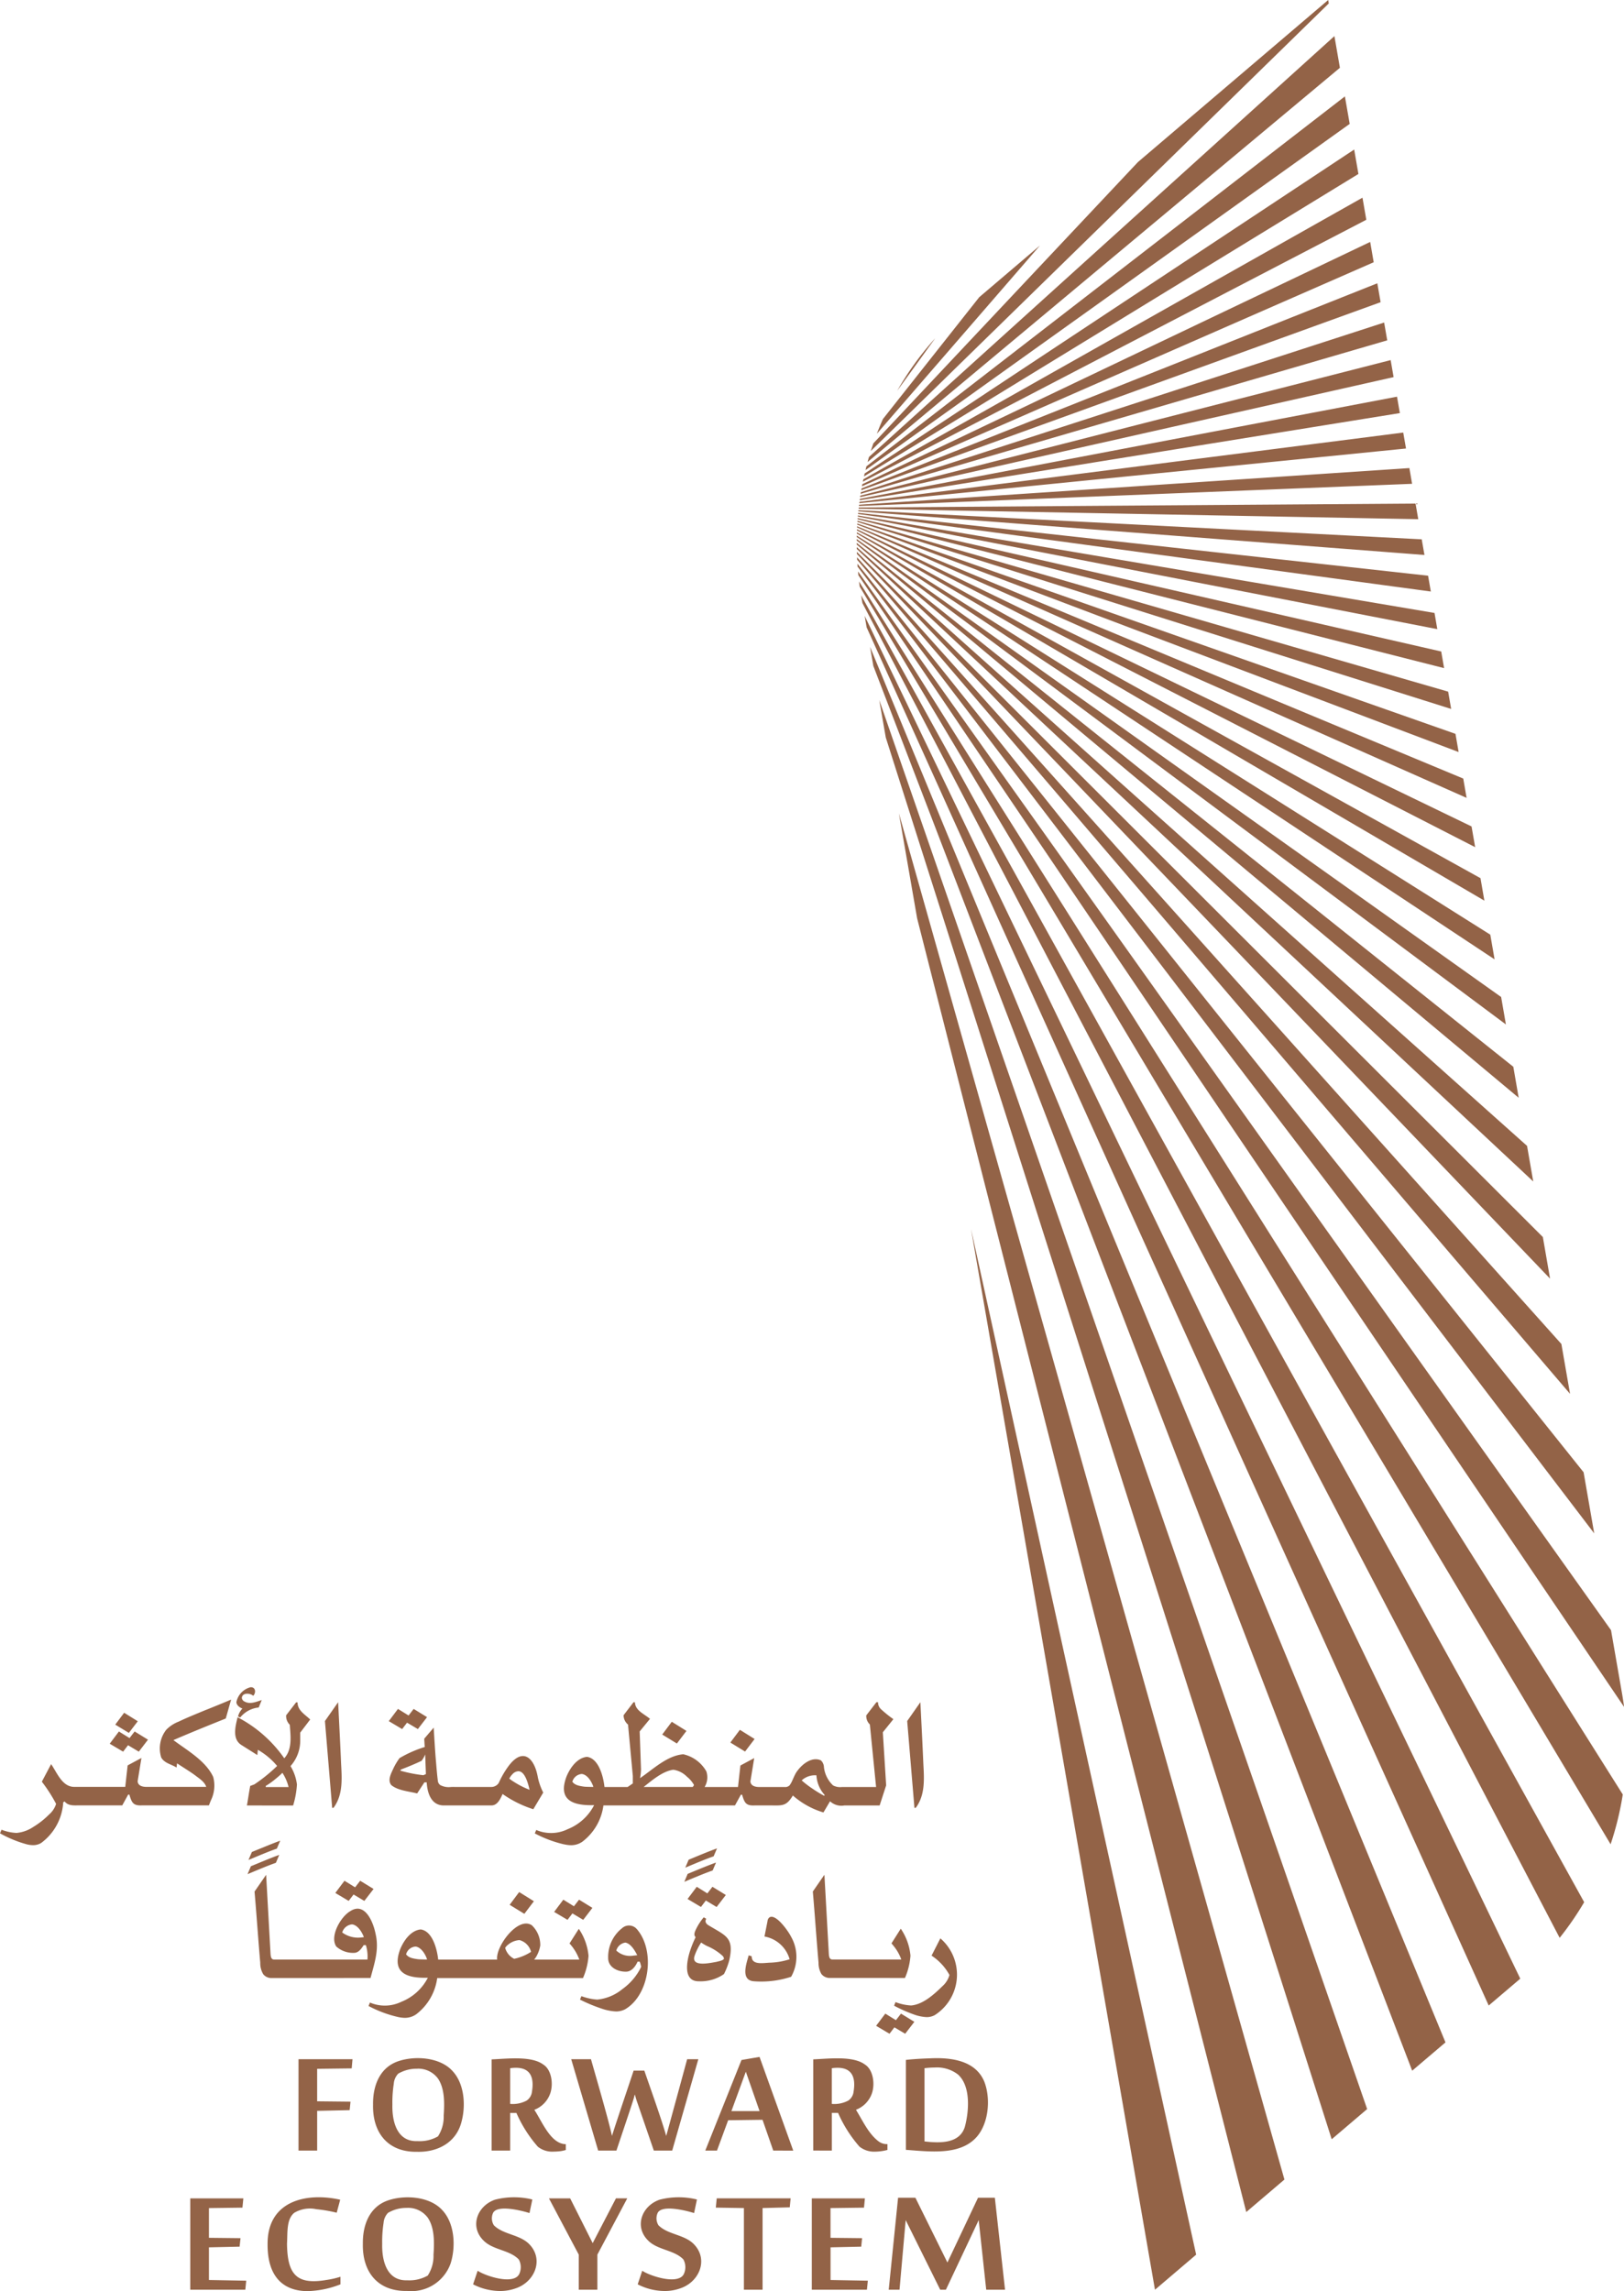 <svg xmlns="http://www.w3.org/2000/svg" width="189.002" height="266.586" viewBox="0 0 189.002 266.586"><path d="M31.143,261.022c.02-4.9,4.432-5.967,8.449-5.076l-.406,1.514a16.683,16.683,0,0,0-2.372-.409,3.575,3.575,0,0,0-2.571.421c-.914.753-.769,2.259-.841,3.6.044,3.591,1.132,4.793,4.562,4.215a9.923,9.923,0,0,0,1.659-.377v.882a11.1,11.1,0,0,1-3.817.791C33.045,266.586,31.085,264.987,31.143,261.022Zm43.072,4.769.53-1.579c.952.639,4.279,1.709,4.862.332a1.88,1.88,0,0,0-.073-1.644c-1.08-1.137-3.035-1.077-4.145-2.244-1.582-1.607-.7-4,1.385-4.715a8.923,8.923,0,0,1,4.336-.02l-.332,1.579c-.867-.276-3.9-1.061-4.275.072a1.523,1.523,0,0,0,.13,1.349c1.1,1.11,3.057,1.061,4.157,2.239,1.68,1.777.591,4.376-1.644,5.109a5.294,5.294,0,0,1-1.8.3A6.872,6.872,0,0,1,74.215,265.792Zm-19.156,0,.53-1.579c.952.639,4.279,1.709,4.862.332a1.88,1.88,0,0,0-.073-1.644c-1.081-1.137-3.035-1.077-4.145-2.244-1.582-1.607-.7-4,1.385-4.715a8.923,8.923,0,0,1,4.336-.02l-.332,1.579c-.867-.276-3.9-1.061-4.275.072a1.523,1.523,0,0,0,.13,1.349c1.1,1.11,3.057,1.061,4.157,2.239,1.676,1.777.588,4.376-1.644,5.109a5.294,5.294,0,0,1-1.8.3A6.872,6.872,0,0,1,55.059,265.792ZM42.23,261.063c-.028-2.15.75-4.251,2.858-5.011,1.944-.692,4.882-.515,6.352,1.073,1.485,1.535,1.62,4.263,1.008,6.222a4.841,4.841,0,0,1-5.039,3.218l-.177,0C43.905,266.566,42.155,264.3,42.23,261.063Zm2.927-3.586a1.878,1.878,0,0,0-.515,1.165,14.237,14.237,0,0,0-.162,2.433c-.048,1.988.542,4.343,2.927,4.247a4.306,4.306,0,0,0,2.376-.551,4.177,4.177,0,0,0,.668-2.425c.1-1.442.13-3.142-.676-4.32a2.847,2.847,0,0,0-2.462-1.127A4.191,4.191,0,0,0,45.157,257.477ZM113.009,143l26.2,119.341-4.793,4.081Zm1.768,123.418-.875-8.1-3.817,8.1h-.663l-4.019-8.1-.717,8.1H103.43l1.089-10.7h2.016l3.725,7.533,3.562-7.533h1.959l1.185,10.7Zm-20.3,0V255.793h6.178l-.1,1.077-3.9.052v3.458l3.675.04-.1.989-3.57.08v3.8l4.34.08-.106,1.049Zm-7.9,0v-9.5l-3.271-.052.106-1.077h8.6l-.1,1.044-3.165.085v9.5Zm-19.22,0v-4.08l-3.469-6.546h2.469L68.977,261l2.708-5.211H73l-3.477,6.546v4.08Zm-45.214,0V255.793h6.178l-.106,1.077-3.9.052v3.458l3.676.04-.106.989-3.57.08v3.8l4.341.08-.106,1.049Zm84.591-159.576-2.118-12.2L149.483,253.6l-4.441,3.782ZM43.416,244.871c-.029-2.15.749-4.251,2.858-5.012,1.943-.692,4.882-.515,6.351,1.073,1.485,1.533,1.618,4.263,1.008,6.222-.692,2.206-2.752,3.262-5.04,3.218l-.177,0C45.091,250.374,43.341,248.108,43.416,244.871Zm2.926-3.587a1.887,1.887,0,0,0-.513,1.166,14.109,14.109,0,0,0-.162,2.433c-.049,1.987.542,4.343,2.926,4.246a4.288,4.288,0,0,0,2.377-.551,4.168,4.168,0,0,0,.667-2.425c.1-1.441.13-3.141-.675-4.319a2.848,2.848,0,0,0-2.462-1.128A4.2,4.2,0,0,0,46.343,241.283Zm53.7,8.505a15.187,15.187,0,0,1-2.507-3.943h-.725v4.38H94.646V239.616c1.809-.073,4.619-.43,6,.591.98.6,1.207,2.271.827,3.364a3.148,3.148,0,0,1-1.855,1.91c.8,1.3,1.458,2.789,2.636,3.68a1.6,1.6,0,0,0,1.028.316v.677a5.806,5.806,0,0,1-1.434.2A2.752,2.752,0,0,1,100.047,249.789Zm-3.235-9.145V244.8a3.459,3.459,0,0,0,1.911-.385,1.436,1.436,0,0,0,.626-1.068c.284-1.762-.29-2.751-1.875-2.75A4.8,4.8,0,0,0,96.812,240.644Zm-34.2,9.15a15.19,15.19,0,0,1-2.507-3.944h-.725v4.381H57.213V239.62c1.809-.073,4.619-.429,6,.59.98.595,1.207,2.271.825,3.364a3.138,3.138,0,0,1-1.854,1.911c.9,1.347,1.894,3.975,3.664,4v.676a4.708,4.708,0,0,1-.591.134,7.468,7.468,0,0,1-.844.055A2.668,2.668,0,0,1,62.613,249.793Zm-3.231-9.15V244.8a3.447,3.447,0,0,0,1.911-.385,1.438,1.438,0,0,0,.627-1.068c.283-1.762-.291-2.751-1.876-2.75A4.8,4.8,0,0,0,59.382,240.644Zm46.053,9.5V239.681c.866-.1,1.878-.154,2.785-.182,2.437-.125,5.3.223,6.335,2.7.774,1.966.53,4.938-.964,6.533-1.22,1.3-3.019,1.6-4.851,1.6C107.608,250.333,106.463,250.216,105.435,250.145Zm2.166-9.5v8.522c1.753.2,4.06.287,4.688-1.676.489-1.806.725-4.745-.793-6.113a4.007,4.007,0,0,0-2.678-.813A10.278,10.278,0,0,0,107.6,240.644ZM89.991,250.23l-1.248-3.583-4,.053-1.3,3.53H82.081l4.214-10.538,2.1-.36,3.922,10.9Zm-4.87-4.591H88.4l-1.6-4.587Zm-9.028,4.591-1.91-5.554c-.089-.227-.154-.474-.218-.684a2.651,2.651,0,0,0-.094-.292c-.02.089-.045.19-.073.3-.04.259-1.918,5.794-2.056,6.227H69.613L66.479,239.6h2.3c.518,1.85,2.068,7.126,2.441,8.926.558-1.782,1.919-5.777,2.522-7.6h1.246c.611,1.785,2.06,5.821,2.543,7.6.1-.331.186-.655.271-.975.316-1.141,1.83-6.7,2.169-7.951h1.3l-3.04,10.631v0Zm-41.352,0V239.6h6.283l-.094,1.068-4.019.049v3.78l3.882.041-.1.988-3.781.082v4.618ZM103.087,85.809l-.757-4.352L159.11,245.4l-4.126,3.513Zm-1.446-8.323-.384-2.218,66.968,162.373-3.874,3.295Zm2.449,158.406-.57.745-1.559-.924,1.072-1.42,1.235.765.59-.765,1.555.956-1.069,1.388Zm-57.8-1.211a13.937,13.937,0,0,1-3.4-1.275l.166-.4a4.388,4.388,0,0,0,3.664-.094,5.905,5.905,0,0,0,3.073-2.793c-2.4.073-4.254-.525-3.223-3.307.425-1.045,1.263-2.206,2.392-2.312,1.373.182,1.911,2.312,2.036,3.509H57.86c-.21-1.489,2.4-5.068,4.029-4a3.158,3.158,0,0,1,.988,2.352,3.783,3.783,0,0,1-.373,1.129,2.349,2.349,0,0,1-.343.518h5.262a5.684,5.684,0,0,0-1.142-1.878l1.081-1.7a6.626,6.626,0,0,1,1.13,3.134,7.878,7.878,0,0,1-.644,2.594H55.338c-1.336,0-3.109,0-4.456,0a6.348,6.348,0,0,1-2.45,4.218,2.289,2.289,0,0,1-1.315.41A3.811,3.811,0,0,1,46.295,234.681Zm.967-7.291c.292.394.728.479,1.349.571.239.029.566.024.825.037.105,0,.2,0,.275,0-.181-.583-.672-1.413-1.327-1.506h-.022A1.222,1.222,0,0,0,47.262,227.39Zm11.849-1.1a1.588,1.588,0,0,0-.315.352,2,2,0,0,0,1.049,1.275,5.9,5.9,0,0,0,1.963-.81,1.9,1.9,0,0,0-1.34-1.368A2.288,2.288,0,0,0,59.111,226.29Zm47.117,8.055a16.536,16.536,0,0,1-2.169-.975l.166-.416a5.931,5.931,0,0,0,1.818.392c1.388-.118,2.679-1.3,3.647-2.247a2.715,2.715,0,0,0,.813-1.3,6.271,6.271,0,0,0-2.084-2.251l1.027-2.011a5.58,5.58,0,0,1-.663,8.937,1.982,1.982,0,0,1-.945.228A5.145,5.145,0,0,1,106.228,234.345Zm-36.352-.684a18.277,18.277,0,0,1-2.372-1l.166-.4a6.613,6.613,0,0,0,1.845.4,5.413,5.413,0,0,0,2.919-1.218,6.812,6.812,0,0,0,2.191-2.592,3.175,3.175,0,0,0-.167-.6h-.251c-.23.525-.676,1.141-1.308,1.162-.991.029-2.133-.5-2.116-1.607a4.259,4.259,0,0,1,1.635-3.466,1.2,1.2,0,0,1,1.7.118c2.17,2.482,1.519,7.651-1.368,9.335a2.307,2.307,0,0,1-1.07.248A6.083,6.083,0,0,1,69.876,233.661Zm1.85-6.708a2.329,2.329,0,0,0,2,.592c.161-.013.307-.034.44-.049-.275-.534-.74-1.352-1.38-1.465A1.275,1.275,0,0,0,71.726,226.953ZM100.86,73l-.231-1.344,76.3,158.568c-.061.056-.117.105-.179.158l-3.494,2.971ZM87.671,230.524c-1.494-.166-.8-2.06-.538-3.012l.351.113c-.012,1.085,1.405.753,2.223.737a8.36,8.36,0,0,0,2.19-.392,3.718,3.718,0,0,0-2.927-2.648l.353-1.785a.644.644,0,0,1,.207-.428c.752-.53,2.266,1.668,2.542,2.251a4.708,4.708,0,0,1,0,4.647,11.11,11.11,0,0,1-3.533.555C88.239,230.56,87.947,230.548,87.671,230.524Zm-7.38-3.473a12.337,12.337,0,0,1,.665-1.647c-.206-.227-.158-.466-.02-.789a6.557,6.557,0,0,1,.964-1.526l.291.166c-.182.327-.041.591.312.789,1.987,1.2,2.955,1.4,2.376,4.016a8.1,8.1,0,0,1-.624,1.632,4.745,4.745,0,0,1-2.874.842h-.067C79.485,230.533,79.912,228.255,80.291,227.05Zm.575.437c-.562,1.449,1.766.912,2.507.786.315-.089.761-.142.882-.365a.537.537,0,0,0-.169-.343,6.292,6.292,0,0,0-1.809-1.142,6.064,6.064,0,0,1-.677-.4A7.159,7.159,0,0,0,80.865,227.487Zm-49.371,2.664a1.2,1.2,0,0,1-.863-.449,2.5,2.5,0,0,1-.343-1.328c-.239-2.708-.426-5.557-.665-8.282l1.348-1.951.519,9.29c.04.292.08.575.436.571H42.764a4.406,4.406,0,0,0-.186-1.68h-.251c-.247.384-.578.882-1.081.9a2.925,2.925,0,0,1-2.109-.737c-.8-1.194.527-3.473,1.608-4.1,1.7-1.133,2.679,1.2,2.959,2.6.434,1.821-.092,3.335-.582,5.165Zm8.331-5.3a3.1,3.1,0,0,0,2.2.583c.122-.012.227-.025.32-.041-.211-.579-.709-1.4-1.369-1.485A1.323,1.323,0,0,0,39.826,224.852Zm59.763,5.291H96.476a1.239,1.239,0,0,1-.871-.445,2.519,2.519,0,0,1-.343-1.328c-.239-2.708-.426-5.558-.665-8.282l1.349-1.952.518,9.291c.04.292.08.575.437.571h7.992a5.328,5.328,0,0,0-.842-1.514c-.118-.15-.22-.271-.3-.365l1.081-1.705a6.613,6.613,0,0,1,1.129,3.134,7.889,7.889,0,0,1-.643,2.6Zm.782-159.972-.15-.87c0-.012,0-.02,0-.032l84.146,152.058a35.218,35.218,0,0,1-2.854,4.149ZM66.62,222.634l-.571.749-1.558-.923,1.069-1.425,1.235.769.595-.769,1.555.955-1.069,1.393Zm-7.307-1,1.108-1.485,1.714,1.068-1.11,1.466Zm22.836-.5-.571.749-1.559-.927,1.069-1.42,1.235.769.591-.769,1.559.956L83.4,221.889Zm-41-.7-.571.745-1.554-.924,1.068-1.421,1.236.766.591-.766,1.558.955L42.4,221.181Zm38.883-2.4c1.016-.416,2.267-.947,3.3-1.318l-.392.923c-.479.166-1,.368-1.587.607s-1.15.474-1.712.713ZM29.2,217.145c1.016-.417,2.267-.948,3.3-1.32l-.392.923c-1.013.352-2.267.89-3.3,1.32Zm50.947-.757c1.016-.418,2.266-.948,3.3-1.32l-.393.923c-1.016.353-2.271.89-3.3,1.32Zm-50.833-.9.769-.315c.805-.324,1.745-.721,2.529-1l-.393.923c-1.011.353-2.266.89-3.3,1.32ZM3.132,214.6A13.86,13.86,0,0,1,0,213.315l.177-.418a5.566,5.566,0,0,0,1.746.373,4.179,4.179,0,0,0,1.955-.7,9.6,9.6,0,0,0,1.838-1.449,2.692,2.692,0,0,0,.813-1.23,17.653,17.653,0,0,0-1.66-2.583l1.081-2.044c.7,1.016,1.287,2.643,2.687,2.648h5.939l.279-2.5,1.606-.863-.445,2.72c.061.568.656.656,1.13.644H24c-.181-.591-.809-.972-1.307-1.357-.656-.481-1.422-.934-2.085-1.383l-.061.489c-.6-.385-1.433-.506-1.789-1.183a3.524,3.524,0,0,1,.595-3.218,4.065,4.065,0,0,1,1.441-.943c.9-.433,1.951-.858,2.958-1.275.953-.377,2.207-.89,3.146-1.287l-.623,2.2c-1.968.789-4.145,1.668-6.093,2.513,1.6,1.2,3.765,2.408,4.631,4.287a3.876,3.876,0,0,1-.279,2.745c-.077.2-.15.389-.223.563H16.545c-1.037.057-1.211-.3-1.487-1.248h-.145l-.684,1.248H9.206c-.571,0-1.28.08-1.681-.458l-.166.094a6.336,6.336,0,0,1-2.571,4.74,1.8,1.8,0,0,1-.928.253A3.2,3.2,0,0,1,3.132,214.6Zm62.509,0a14,14,0,0,1-3.4-1.275l.166-.4a4.389,4.389,0,0,0,3.664-.094,5.915,5.915,0,0,0,3.073-2.793c-2.4.073-4.254-.527-3.223-3.308.425-1.044,1.263-2.206,2.392-2.311,1.373.182,1.911,2.311,2.036,3.509h2.689l.611-.416v-.863l-.559-5.987a1.414,1.414,0,0,1-.517-1.09l1.153-1.506h.166c.041.967,1.028,1.32,1.754,1.93l-1.2,1.466.155,4.42a6.234,6.234,0,0,1-.114,1.016c1.514-1.032,3.154-2.631,5.036-2.781a4.124,4.124,0,0,1,2.68,1.988,2.165,2.165,0,0,1-.2,1.821H85.89l.278-2.5,1.608-.863-.445,2.721c.061.566.655.655,1.129.643h2.866a.7.7,0,0,0,.571-.2c.36-.478.514-1.207.926-1.712.588-.794,1.713-1.661,2.721-1.183a1.159,1.159,0,0,1,.348.8,3.443,3.443,0,0,0,1.06,2.109,1.765,1.765,0,0,0,1.043.185c.1,0,.191,0,.277,0h3.688l-.725-7.274a1.36,1.36,0,0,1-.417-1.061L102,198.058h.187a1.083,1.083,0,0,0,.351.822,14.1,14.1,0,0,0,1.434,1.153l-1.227,1.526.385,6.178-.757,2.336h-4.1a1.922,1.922,0,0,1-1.671-.486l-.769,1.3a9.479,9.479,0,0,1-3.559-1.971c-.762,1.272-1.243,1.161-2.583,1.154H87.853c-1.036.057-1.21-.3-1.485-1.246h-.146l-.684,1.246H70.227a6.344,6.344,0,0,1-2.449,4.219,2.289,2.289,0,0,1-1.314.41A3.853,3.853,0,0,1,65.641,214.594ZM93.3,207.158a10.766,10.766,0,0,0,1.231.943,13.526,13.526,0,0,0,1.4.854l.041-.105a3.715,3.715,0,0,1-.956-2.283A2.285,2.285,0,0,0,93.3,207.158Zm-18.391.765h5.708a.9.9,0,0,0,.105-.146.23.23,0,0,0,.041-.094,3.318,3.318,0,0,0-.81-.95,2.791,2.791,0,0,0-1.588-.815C77.114,206.081,75.883,207.153,74.907,207.923Zm-8.3-.612c.292.392.73.478,1.348.571.239.028.566.024.825.036.109,0,.2,0,.276,0-.182-.583-.673-1.413-1.328-1.507h-.022A1.222,1.222,0,0,0,66.612,207.311ZM100.055,68.256c-.029-.2-.058-.4-.081-.6l88.886,141.14a35.6,35.6,0,0,1-1.417,5.793ZM58.492,208.74c-.242.542-.591,1.323-1.275,1.328H51.529c-1.368-.077-1.8-1.466-1.869-2.68h-.271l-.842,1.287c-.963-.251-2.239-.328-3.012-.975-.458-.583-.02-1.337.258-1.956a7.28,7.28,0,0,1,.705-1.178,13.576,13.576,0,0,1,2.938-1.295c-.028-.232-.036-.518-.053-.762a.772.772,0,0,1,0-.214l1.089-1.275c.073,1.129.166,2.841.271,3.975.061.733.126,1.534.218,2.242a.674.674,0,0,0,.279.466,2.071,2.071,0,0,0,1.256.218c.15,0,.293-.006.416,0h4.262a1.031,1.031,0,0,0,.871-.467,10.462,10.462,0,0,1,1.153-1.983c1.7-2.251,3.024-.862,3.4,1.349a7.186,7.186,0,0,0,.624,1.753l-1.154,1.939A13.08,13.08,0,0,1,58.492,208.74Zm1.251-2.408a2.172,2.172,0,0,0-.474.619c.085.056.324.251.425.3a10.008,10.008,0,0,0,1.939,1c-.165-.694-.525-2.159-1.3-2.159A.967.967,0,0,0,59.743,206.332ZM49.06,204.882c-.726.344-1.645.729-2.4,1.009l-.073.133a16.183,16.183,0,0,0,2.689.53l.292-.133-.085-2.288A3.045,3.045,0,0,1,49.06,204.882Zm57.362,5.47-.842-10.1,1.534-2.191c.13,2.592.251,4.89.348,7.209.1,1.81.206,3.608-.887,5.081Zm-67.763,0-.842-10.1,1.534-2.191c.13,2.592.251,4.89.349,7.209.1,1.81.206,3.608-.887,5.081Zm-9.922-.276c.126-.7.252-1.591.385-2.275l.478-.178a18.843,18.843,0,0,0,2.651-2.145,8.123,8.123,0,0,0-2.242-1.879l-.061.611-1.858-1.173c-1.085-.689-.7-2.157-.437-3.226a15.119,15.119,0,0,1,5.429,4.773c.955-1.04.737-2.587.643-3.9a1.428,1.428,0,0,1-.425-1.1l1.161-1.506h.167c.016.936.778,1.34,1.473,1.992L34.939,201.6v.8a4.449,4.449,0,0,1-1.129,3.093,5.408,5.408,0,0,1,.748,2.137,10.428,10.428,0,0,1-.445,2.449Zm3.223-3a9.344,9.344,0,0,1-1.032.728v.126h2.655a5.281,5.281,0,0,0-.716-1.652A11.212,11.212,0,0,1,31.96,207.073ZM14.9,203.065l-.571.749-1.559-.923,1.069-1.426,1.235.769.595-.769,1.554.955-1.068,1.393ZM85,202.753l1.108-1.482,1.713,1.069-1.11,1.461Zm-7.93-.931,1.113-1.485L79.89,201.4l-1.113,1.466Zm-63.657-1.154,1.036-1.38,1.586.987-1.037,1.356Zm33.96-.227-.571.745-1.555-.923,1.069-1.422,1.235.765.591-.765,1.559.956-1.069,1.388Zm-19.671-.72a2.031,2.031,0,0,1,.51-.924c-.331-.125-.691-.387-.7-.749a2.239,2.239,0,0,1,1.66-1.733c.582-.015.647.636.3,1-.36-.332-1.271-.392-1.327.239a.53.53,0,0,0,.315.429c.648.352,1.312.044,2-.17l-.353.863a3.156,3.156,0,0,0-2.15,1.161Zm72.2-132.785c-.017-.149-.032-.3-.045-.445l87.636,123.191v0l1.291,7.433c.085.5.162,1,.227,1.494Zm-.094-1v0c-.008-.118-.017-.232-.024-.348L184.3,171.307l1.235,7.109Zm-.053-.805c0-.1-.012-.191-.012-.288l81.972,91.538,1.008,5.8Zm-.027-.673v0c0-.08-.009-.166-.009-.247l79.839,79.725v0l.838,4.841Zm-.017-.582v0c0-.072,0-.141,0-.215l78.008,69.669v0l.721,4.14Zm-.008-.515v-.194l76.418,60.958.623,3.607Zm0-.461c0-.061,0-.123,0-.179l75,53.286.555,3.194Zm0-.421v0c0-.056,0-.109,0-.162l73.738,46.437.5,2.875Zm.012-.394c0-.051,0-.1,0-.149L172.3,102.18l.452,2.616Zm.012-.363a1.407,1.407,0,0,1,.009-.146l71.523,34.584.421,2.413Zm.017-.349c0-.048,0-.092,0-.137L170.294,90.59l.389,2.247Zm.02-.328a.8.8,0,0,1,.007-.133l69.617,24.475.368,2.118Zm.02-.319c0-.046,0-.09.007-.134l68.746,19.885.348,2.012Zm.019-.312c0-.044.009-.089.009-.134l67.916,15.525.336,1.935Zm.029-.308a.615.615,0,0,1,.012-.128L166.95,71.321l.324,1.883Zm.028-.3a.732.732,0,0,1,.013-.133L166.2,66.985l.32,1.842Zm.029-.307c0-.044.009-.089.017-.133l65.555,3.388.317,1.821Zm.037-.307a.741.741,0,0,1,.016-.138l64.8-.462.315,1.818Zm.056-.462,64.042-4.266.315,1.83L99.961,58.872A.88.88,0,0,1,99.982,58.727Zm.041-.332,63.285-8.067.324,1.857L100,58.545C100.006,58.5,100.014,58.444,100.022,58.395Zm.053-.352,62.508-11.89.331,1.91L100.05,58.205A1.105,1.105,0,0,1,100.075,58.043Zm.052-.373L161.846,41.9l.343,1.98L100.1,57.844A1.2,1.2,0,0,1,100.127,57.67Zm.065-.4,60.893-19.744.36,2.073L100.159,57.46C100.172,57.4,100.18,57.331,100.192,57.266Zm.081-.442,60.018-23.869.384,2.2L100.233,57.039C100.244,56.966,100.257,56.893,100.273,56.824Zm.089-.494,59.1-28.187.408,2.364-59.552,26.07C100.33,56.492,100.345,56.412,100.362,56.33Zm.117-.57L158.566,23l.446,2.571-58.59,30.478C100.439,55.95,100.459,55.853,100.48,55.76Zm.154-.677L157.6,17.4l.493,2.842L100.553,55.436C100.577,55.319,100.6,55.2,100.633,55.083Zm.206-.834,55.679-43.04.559,3.2-56.35,40.283C100.763,54.545,100.8,54.4,100.84,54.25Zm.3-1.093L155.3,4.2l.639,3.688L100.969,53.76C101.022,53.557,101.078,53.359,101.14,53.157Zm.505-1.579,30.787-32.725L154.576,0l.069.4-53.3,52.079C101.443,52.178,101.54,51.877,101.645,51.578Zm1.118-2.838,11.2-14.165,7.076-6.024L102.05,50.469C102.269,49.886,102.508,49.311,102.763,48.74Zm6.056-9.36-4.4,6.08A35.084,35.084,0,0,1,108.818,39.381Z" fill="#936347"/></svg>